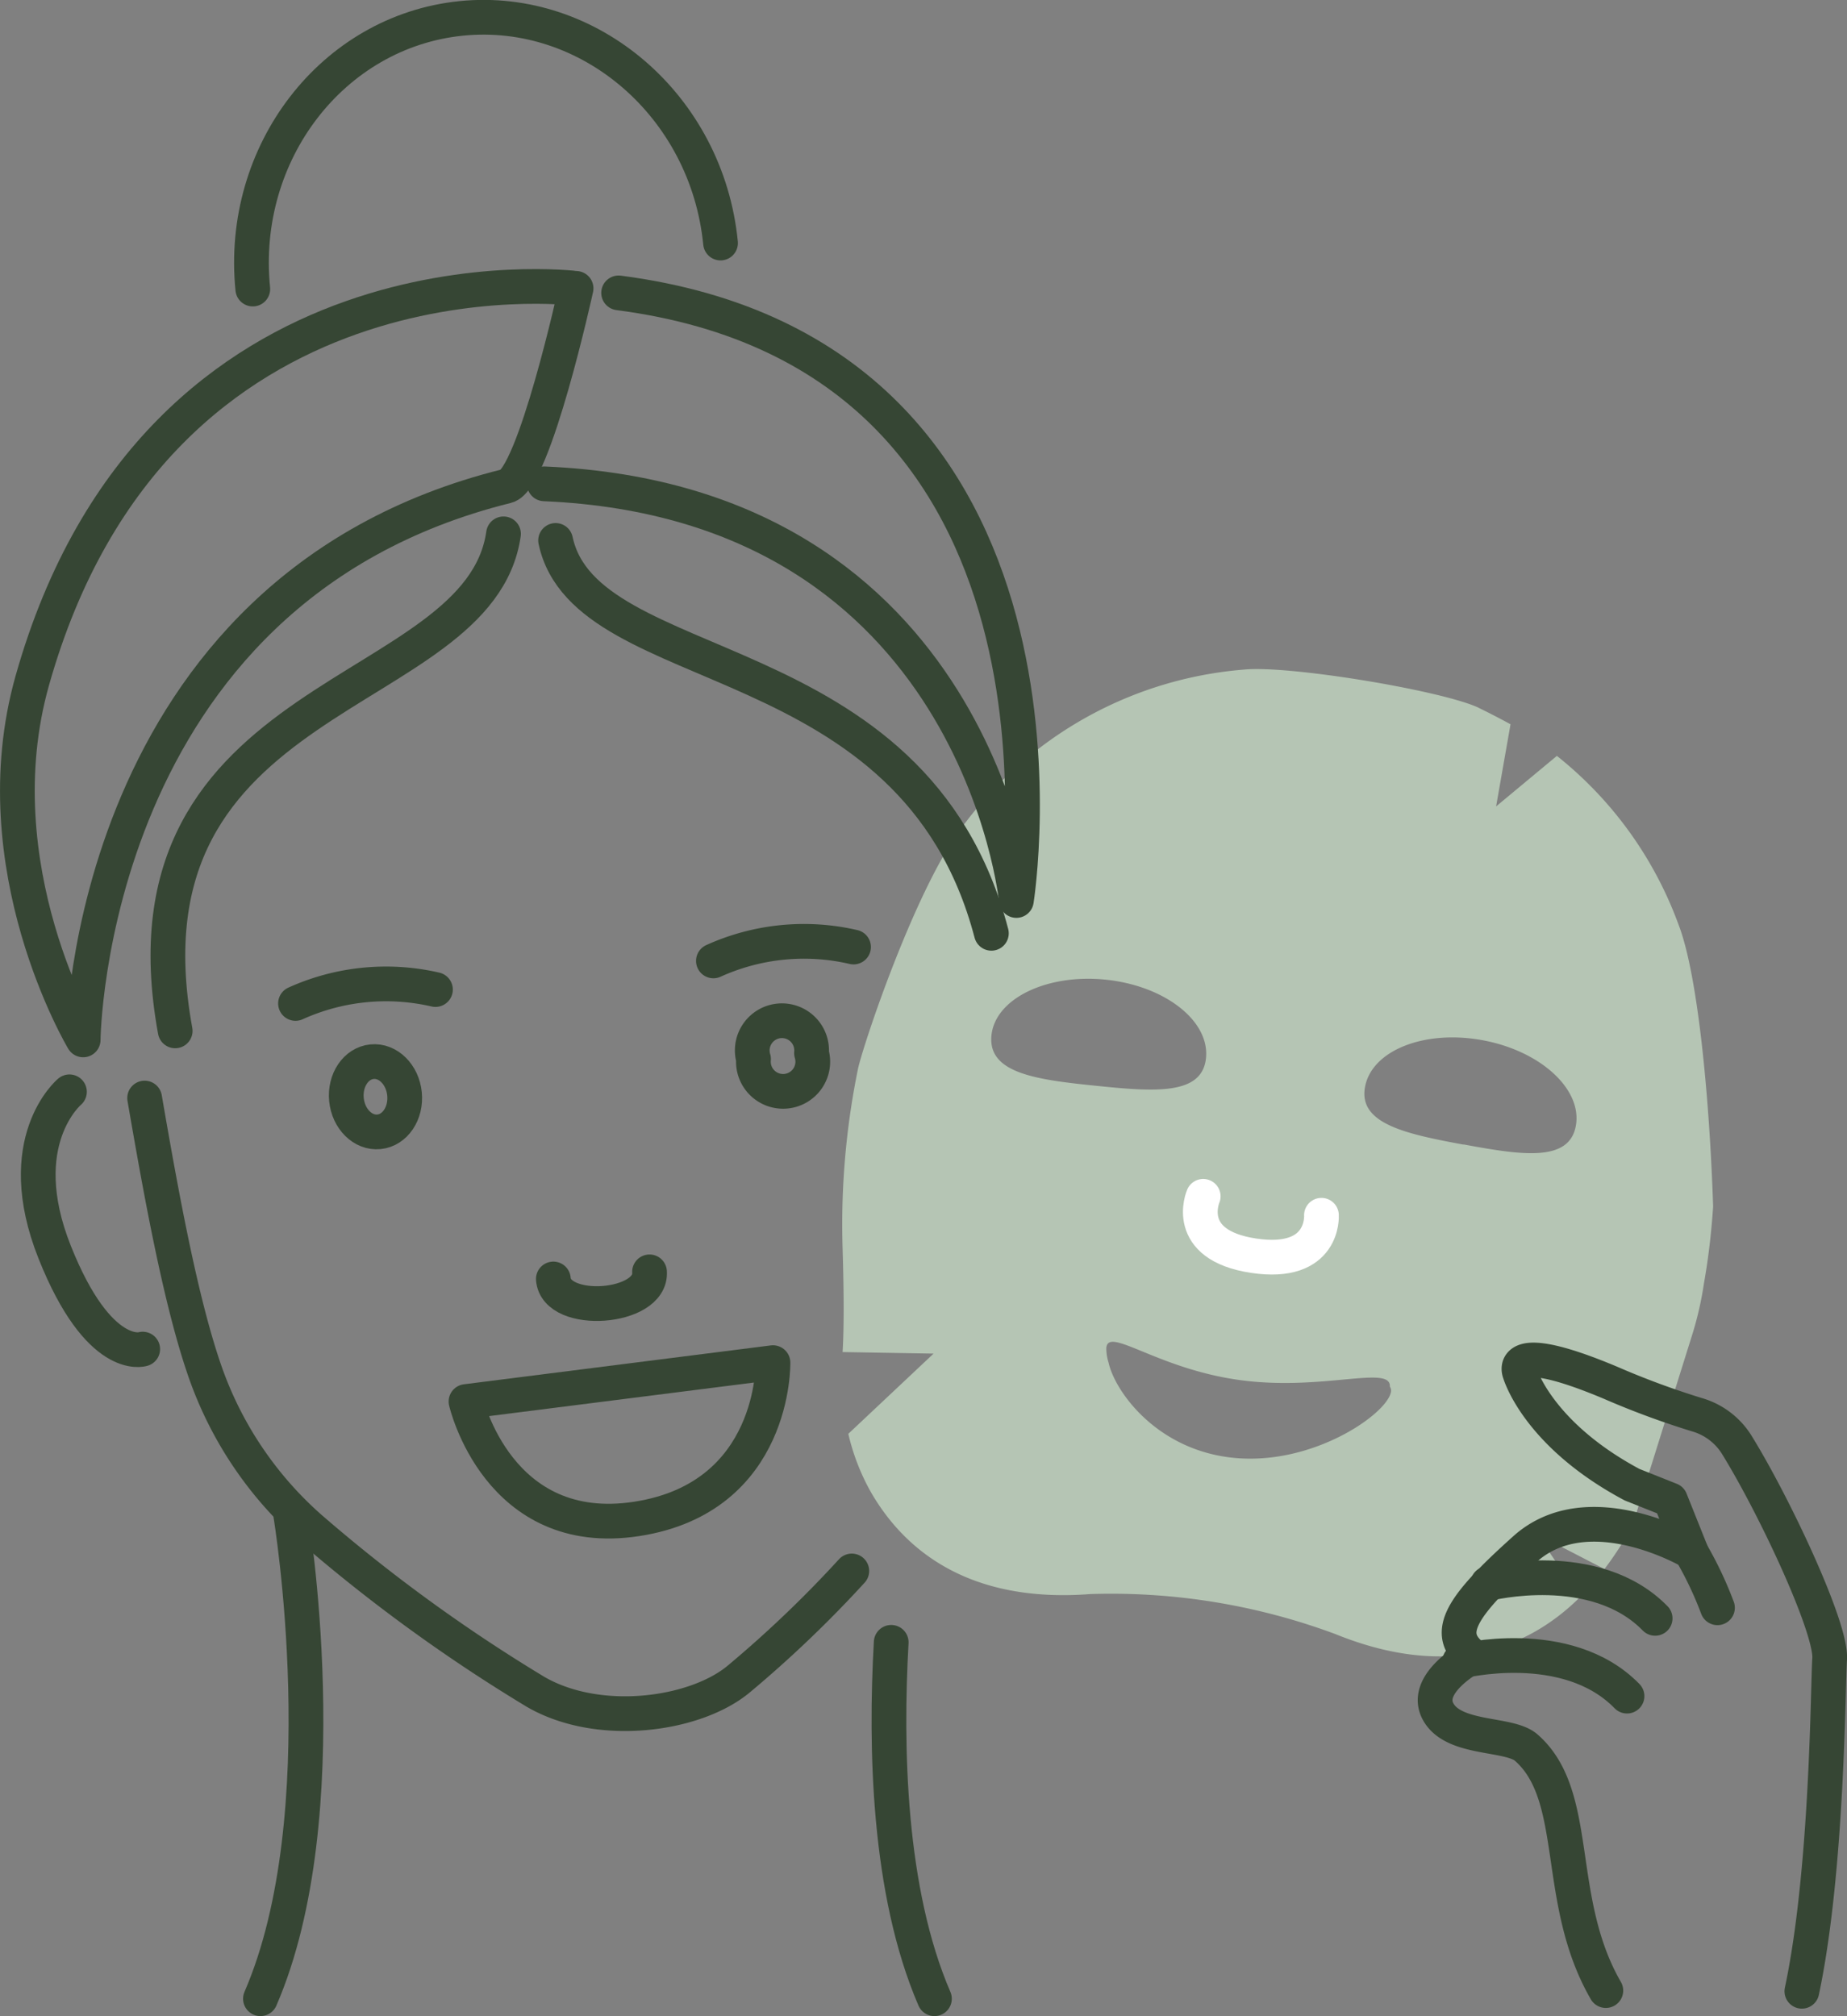 <svg xmlns="http://www.w3.org/2000/svg" viewBox="0 0 106.38 116.13"><rect x="0" y="0" width="106.38" height="116.13" fill="#808080" stroke="none"/><defs><style>.cls-1{fill:#cce3cb;opacity:0.7;}.cls-2,.cls-3{fill:none;stroke-linecap:round;stroke-linejoin:round;stroke-width:2px;}.cls-2{stroke:#364634;}.cls-3{stroke:#fff;}</style></defs><g id="Layer_2" data-name="Layer 2"><g id="Camada_1" data-name="Camada 1"><path class="cls-1" d="M98.67,69.49c-.22-6.52-.91-13.46-2-16.25a22.07,22.07,0,0,0-7-9.7l-3.5,2.91L87,41.72c-.62-.34-1.26-.67-1.94-1-2.31-1-10.91-2.41-13.42-2.15a22.32,22.32,0,0,0-16,8.77c-2.78,3.42-5.9,12.76-6.22,14.21a44.72,44.72,0,0,0-.89,10.33c.06,2,.1,4.36,0,6l5.24.09-4.91,4.62A12.63,12.63,0,0,0,50.19,86c2.26,3.87,6.29,6.31,12.62,5.82A37.06,37.06,0,0,1,76.9,94.12C83,96.6,87.69,95.29,91,92l-2.46-3.62,3.87,2c.35-.46.68-.94,1-1.45a8.74,8.74,0,0,0,.91-2l3.13-10a19.55,19.55,0,0,0,.69-3C98.4,72.46,98.57,71,98.67,69.49ZM63.1,62.54c-3.42-.35-6.18-.72-6-2.86s3.17-3.6,6.58-3.25,6,2.37,5.78,4.52S66.51,62.89,63.1,62.54Zm7.59,21.39c-4.18-.58-6.48-3.81-6.84-5.44a2.68,2.68,0,0,1-.13-.84c.09-1.27,2.9,1.18,7.66,1.84s8.75-.89,8.67.38a.42.42,0,0,1,.07.26C80,81.4,75.45,84.6,70.69,83.93Zm13.6-18c-3.36-.62-6.06-1.21-5.67-3.32s3.43-3.31,6.78-2.69,5.75,2.84,5.36,4.94S87.64,66.54,84.29,65.92Z"/><path class="cls-2" d="M49.06,90.49a67.18,67.18,0,0,1-6.47,6.19c-2.48,2.11-8.06,2.9-11.73.78a93.64,93.64,0,0,1-13-9.45,21.37,21.37,0,0,1-6-8.86c-1.42-4-2.56-10.27-3.53-15.9"/><path class="cls-2" d="M51.33,94.6c-.34,6-.18,14.35,2.49,20.53"/><path class="cls-2" d="M16.74,87.23s2.87,17.25-1.74,27.9"/><path class="cls-2" d="M4.79,59.9S5,34,29.18,28c1.59-.39,4-11.39,4-11.39S9.09,13.58,1.86,39.2C-1.17,49.94,4.79,59.9,4.79,59.9Z"/><path class="cls-2" d="M35.63,16.87c27.93,3.62,22.91,35,22.91,35s-2.26-22.94-27.19-24"/><path class="cls-2" d="M10.09,59.38C6.45,39.5,27.62,40.48,29,30.75"/><ellipse class="cls-2" cx="21.63" cy="63.17" rx="1.68" ry="2.03" transform="translate(-6.16 2.46) rotate(-5.69)"/><path class="cls-2" d="M46.74,60.66A1.71,1.71,0,1,1,43.4,61a1.71,1.71,0,1,1,3.34-.34Z"/><path class="cls-2" d="M41.09,55.35a12.63,12.63,0,0,1,8.07-.8"/><path class="cls-2" d="M25.08,57a12.64,12.64,0,0,0-8.06.8"/><path class="cls-2" d="M4,62.89s-3.4,2.84-.85,9.24,5.07,5.58,5.07,5.58"/><path class="cls-2" d="M32,31.13c1.75,8.22,20.64,5.63,25.1,22.63"/><path class="cls-2" d="M14.56,16.65c-.79-7.86,4.61-14.84,12-15.59S40.72,6.1,41.5,14"/><path class="cls-2" d="M37.41,73.26c.16,2.15-5.38,2.55-5.54.41"/><path class="cls-2" d="M44.52,78.49s.17,7.76-7.84,9-9.84-6.76-9.84-6.76Z"/><path class="cls-3" d="M69.3,68.91s-1.21,2.8,2.9,3.42S76.11,70,76.11,70"/><path class="cls-2" d="M85.69,91.22s6.16-1.56,9.64,2"/><path class="cls-2" d="M84.07,95.7s6.17-1.56,9.64,2"/><path class="cls-2" d="M97.38,89.37a21.09,21.09,0,0,1,1.54,3.24"/><path class="cls-2" d="M103.78,114.7c1.49-7,1.5-17.79,1.6-19.14.13-1.78-3.21-8.89-5.37-12.37a4,4,0,0,0-2.27-1.7,47.4,47.4,0,0,1-5-1.85c-6.08-2.55-5.21-.57-5.21-.57s1,3.53,6.47,6.45l2.21.88,1.2,3s-5.89-3.48-9.58-.17-4.68,4.85-3,6.17c0,0-2.9,1.54-2,3.19s4.08,1.21,5.07,2.07c3.2,2.79,1.57,8.77,4.59,14"/></g></g></svg>